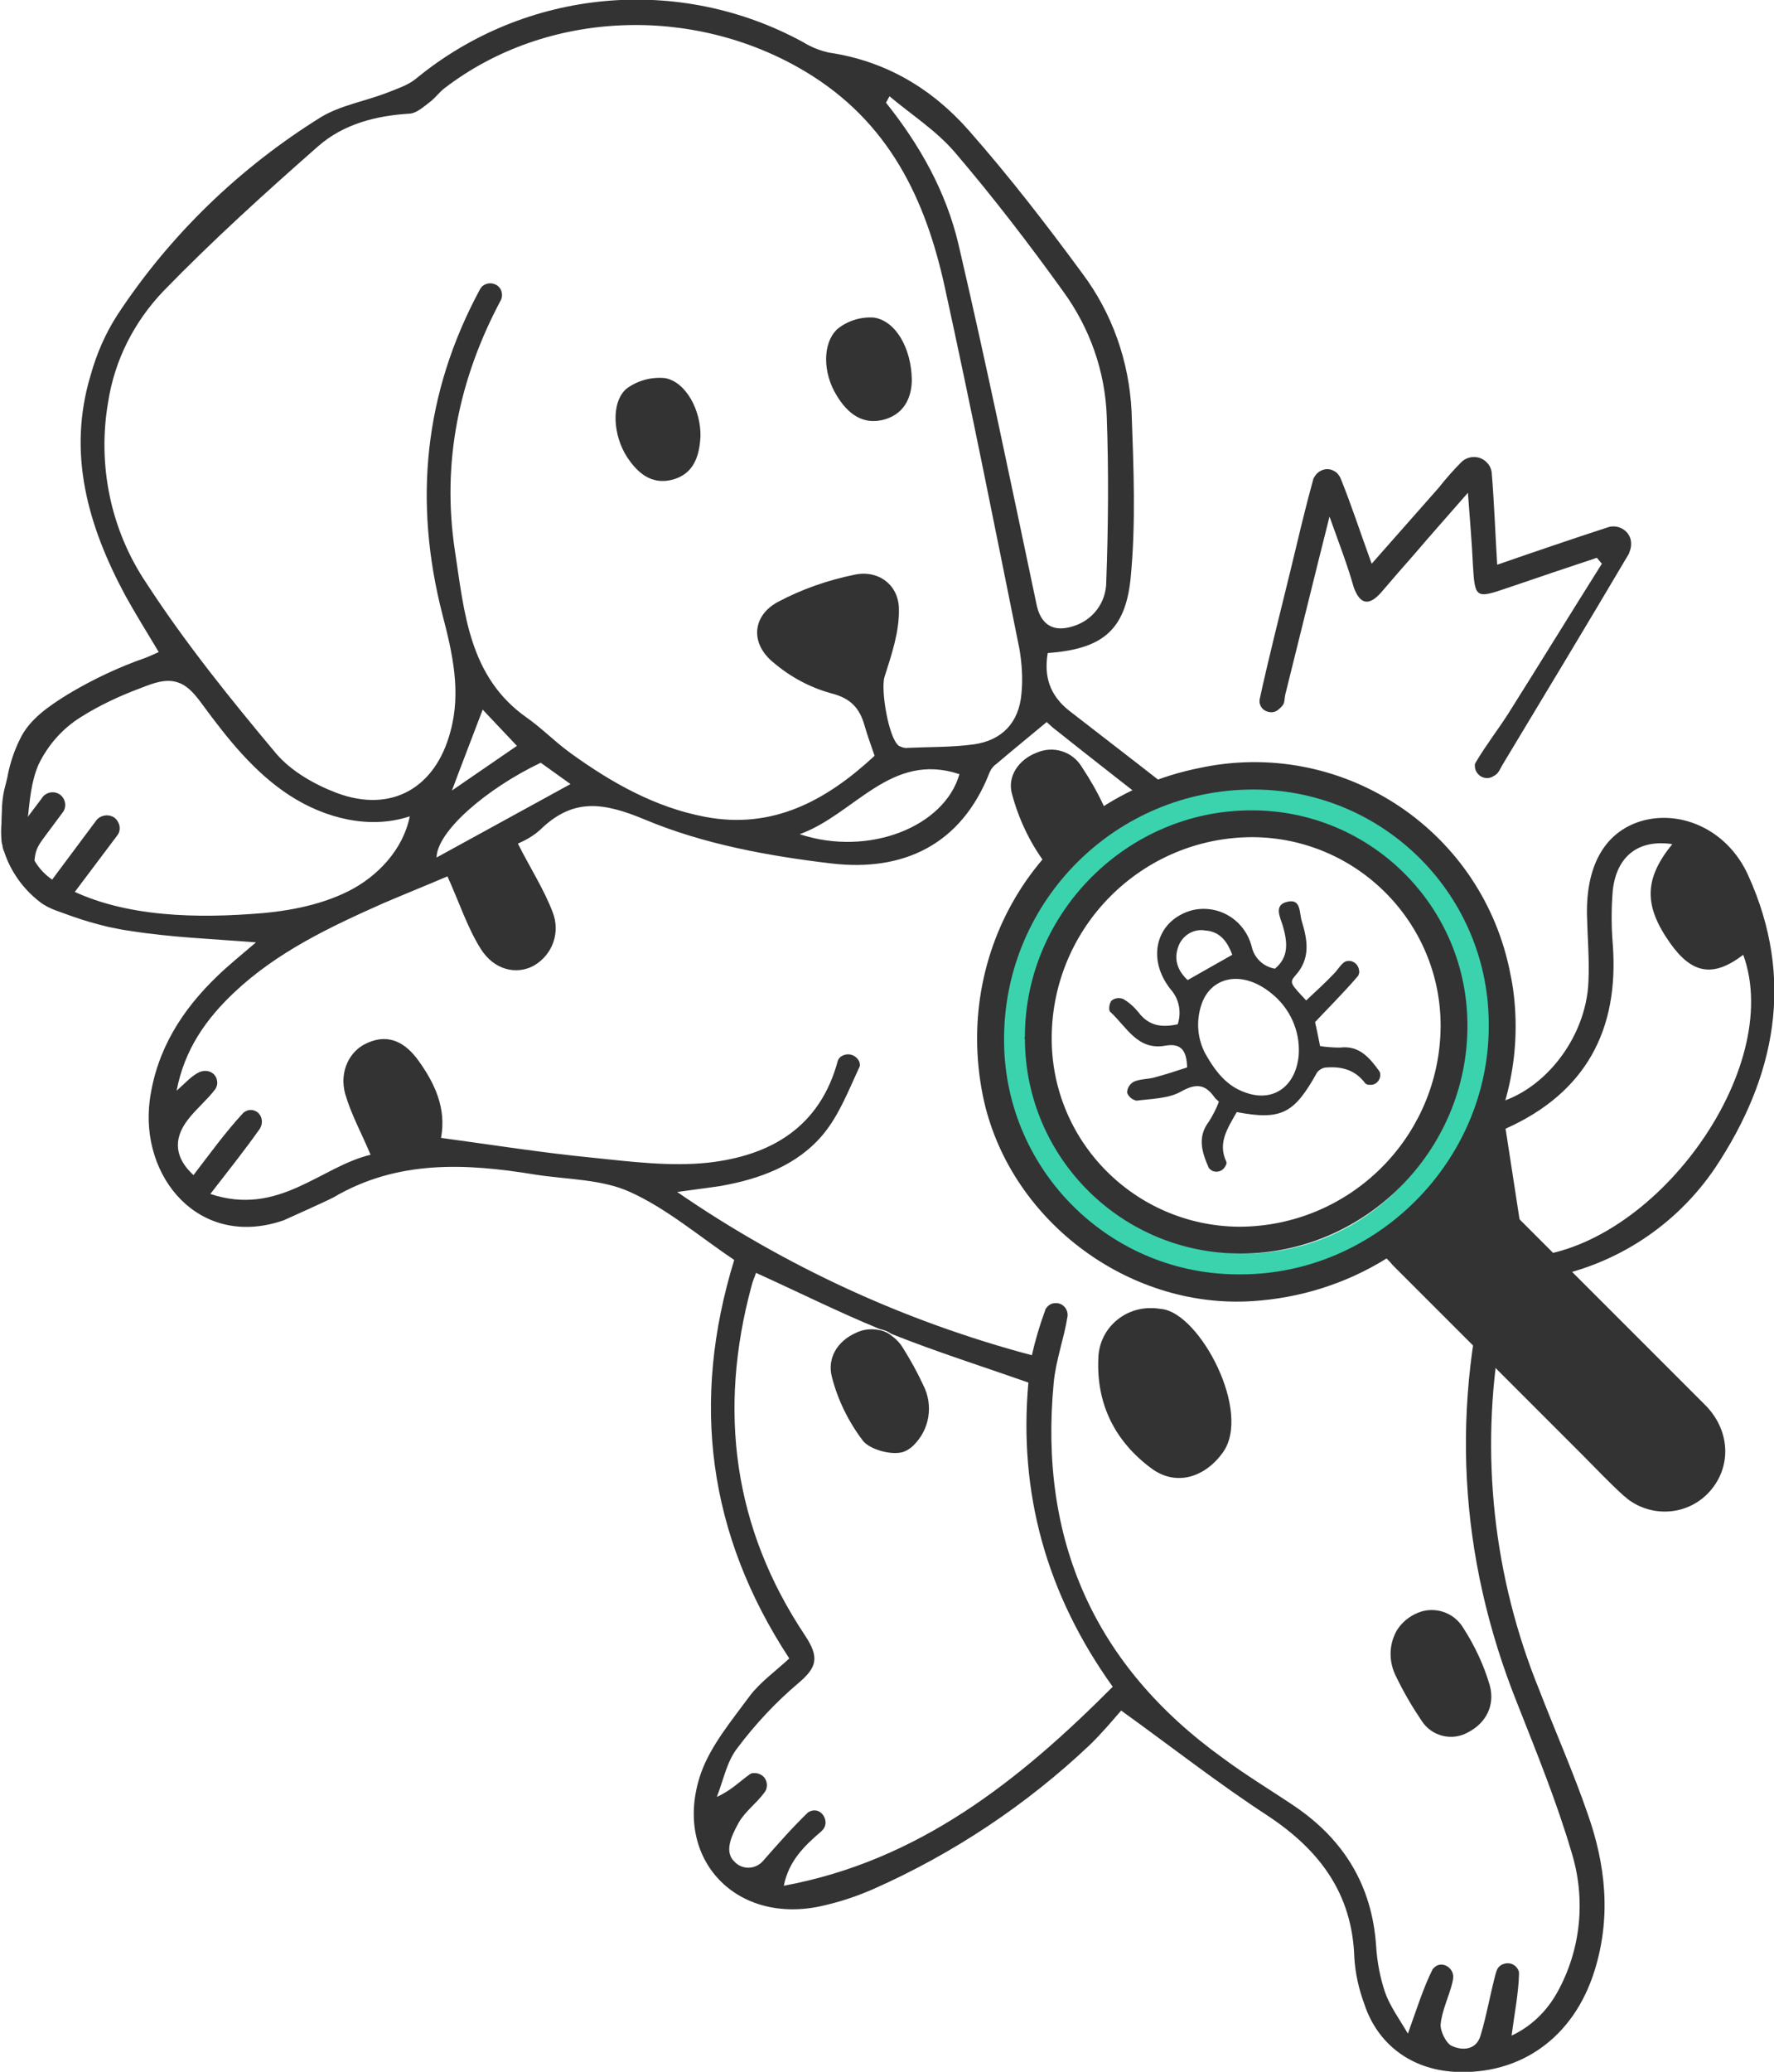 <?xml version="1.0" encoding="utf-8"?>
<!-- Generator: Adobe Illustrator 23.0.2, SVG Export Plug-In . SVG Version: 6.00 Build 0)  -->
<svg version="1.1" id="Layer_1" xmlns="http://www.w3.org/2000/svg" xmlns:xlink="http://www.w3.org/1999/xlink" x="0px" y="0px"
	 viewBox="0 0 357.6 417.5" style="enable-background:new 0 0 357.6 417.5;" xml:space="preserve">
<style type="text/css">
	.st0{fill:#333333;}
	.st1{fill:#3AD3AE;}
</style>
<title>kuce so krlez_1</title>
<g>
	<g id="Layer_1-2">
		<path class="st0" d="M177.1,268l2.1,0.9l0.3,0.1C178.8,268.5,178,268.2,177.1,268z"/>
		<path class="st0" d="M352.4,176.4c-4-8.9-13-13.1-21-11.1c-7.6,2-11.7,8.7-11.5,19.1c0.1,4.4,0.5,8.9,0.3,13.3
			c-0.4,11.7-9.5,23-19.9,24.9c-0.4-0.6-5.9-0.4-5.9-0.4c-4.6-0.1-8.3,1.1-9.7,5.6c-2.1,6.8,1.2,12,5.4,16.9c3.1,3.6,7,4.1,11.8,1
			c-0.2,2.1-0.5,4.2-0.9,6.3c-8.7,31-7.1,61.5,4.9,91.4c3.9,9.9,7.9,19.7,10.9,29.9c2.9,9.4,1.9,19.6-2.9,28.2
			c-2.1,3.8-5.3,6.9-9.2,8.7c0.6-4.6,1.4-8.5,1.5-12.4c0-0.2,0-0.5-0.1-0.7c-0.5-1.2-1.8-1.8-3.1-1.3c-0.6,0.2-1.1,0.7-1.3,1.3
			c-0.1,0.2-0.1,0.4-0.2,0.6c-1.1,4.1-1.8,8.3-3,12.3c-0.8,3.1-3.6,3.3-5.8,2.3c-1.2-0.5-2.4-3-2.3-4.4c0.3-2.9,1.7-5.6,2.4-8.5
			c0-0.2,0.1-0.4,0.1-0.6c0.4-2.1-2.1-3.8-3.7-2.4c-0.1,0.1-0.3,0.3-0.4,0.4c-1.9,3.8-3.2,8-5,13c-1.7-2.9-3.6-5.5-4.6-8.3
			c-1-3-1.6-6.1-1.8-9.3c-0.8-12.1-6.4-21.4-16.4-28.2c-4.9-3.3-9.9-6.3-14.6-9.8c-25.8-18.6-37-43.9-34-75.5
			c0.4-4.5,2.1-9,2.8-13.5c0-0.1,0-0.3,0-0.4c-0.1-1.3-1.2-2.3-2.5-2.2c-0.7,0-1.4,0.4-1.8,1c-0.1,0.1-0.2,0.3-0.2,0.4
			c-1.1,3-2,6-2.7,9.1c-25.6-6.8-49.7-17.9-71.5-32.9c3.5-0.5,6.1-0.8,8.7-1.2c8-1.4,15.6-4.2,20.8-10.5c3.2-3.9,5.1-8.9,7.3-13.6
			c0.1-0.3,0-0.7-0.1-1c-0.6-1.2-2-1.8-3.3-1.2c-0.2,0.1-0.4,0.2-0.6,0.4c-0.2,0.2-0.3,0.4-0.4,0.6c-3.6,13.5-13.6,19.2-26.2,20.6
			c-7.6,0.8-15.5-0.2-23.2-1c-10.2-1-20.3-2.6-30.6-4c1.1-5.9-1.2-10.9-4.5-15.5c-2.5-3.5-5.8-5.6-10.2-3.7
			c-3.7,1.5-5.9,5.8-4.6,10.4c1.2,4.1,3.3,7.9,5.1,12.2c-10.1,2.4-18.5,12.5-32.3,7.9c3.8-4.9,6.9-8.8,9.8-12.9
			c0.2-0.2,0.3-0.5,0.4-0.7c0.5-1.2,0-2.6-1.1-3.1c-0.6-0.3-1.3-0.3-1.9,0c-0.2,0.1-0.4,0.2-0.6,0.4c-3.6,3.9-6.7,8.2-10,12.5
			c-3.6-3.3-4.3-7.1-1.1-11.2c1.6-2.1,3.8-3.9,5.4-6l0,0c0.8-1,0.6-2.5-0.4-3.3c-0.4-0.3-0.9-0.5-1.5-0.5c-0.4,0-0.8,0.1-1.1,0.2
			c-1.6,0.7-2.9,2.2-4.7,3.8c1.6-8.4,6-14.5,11.6-19.8c8.7-8.2,19.3-13.2,30.1-18c4.7-2,9.4-3.9,12.9-5.4c2.4,5.3,4,10.3,6.7,14.6
			s7.2,5.3,10.7,3.4c3.8-2.2,5.4-6.7,3.8-10.8c-1.8-4.7-4.6-9-7-13.8c1.6-0.7,3.2-1.6,4.5-2.8c6.6-6.4,12.6-5.6,21.2-2
			c11.7,4.9,24.8,7.3,37.5,8.8c14.4,1.7,26.2-3.7,31.9-18.4c0.3-0.7,0.8-1.3,1.4-1.7c3.3-2.8,6.6-5.5,10.1-8.4c0,0,0.6,0.6,1.2,1.1
			c7.4,5.9,18.8,14.8,28.1,22l4-3c-9.4-7.4-21.4-16.7-28.8-22.4c-3.9-3.1-5.1-6.9-4.3-11.6c10.7-0.8,15.6-4.3,16.7-15
			c1.1-11.1,0.6-22.5,0.2-33.7c-0.5-10.1-3.9-19.8-10-27.9c-7.2-9.8-14.7-19.5-22.8-28.7c-7.4-8.4-16.7-14-28.2-15.7
			c-1.8-0.4-3.6-1.1-5.2-2.1c-25.1-13.7-56-10.8-78.1,7.4c-1.6,1.3-3.8,2-5.8,2.8c-4.4,1.7-9.3,2.5-13.3,4.9
			c-16.4,10.2-30.4,23.7-41,39.8c-2.4,3.7-4.2,7.8-5.4,12.1c-4.8,15.8-0.6,30.4,6.9,44.4c2.1,3.8,4.4,7.5,6.8,11.5
			c-1.1,0.5-1.8,0.8-2.5,1.1c-5.5,1.9-10.8,4.4-15.8,7.4c-3.7,2.3-7.8,5-9.7,9.1c-1.1,2.2-1.9,4.6-2.4,7c-0.1,0.7-0.3,1.4-0.5,2.2
			c-0.4,1.4-0.6,2.8-0.7,4.3c0,1-0.1,2.1-0.1,3.1v0.2c-0.1,1.2-0.1,2.4,0,3.5c0,0.4,0.1,0.8,0.2,1.1c0,0.3,0.1,0.6,0.2,0.9
			c0,0.1,0.1,0.2,0.1,0.2c1.3,4.1,3.9,7.7,7.3,10.3c1.8,1.4,4.2,2,6.3,2.8c2.5,0.9,5,1.6,7.5,2.2c1.4,0.3,2.9,0.6,4.4,0.8
			c8.2,1.3,16.5,1.6,25.3,2.3c-2.8,2.4-5.4,4.5-7.7,6.7c-7.2,6.9-12.3,14.9-13.7,25c-2.1,15.6,10,30.2,27,24.3
			c0.2-0.1,8.5-3.8,10-4.6c12.9-7.6,26.7-6.9,40.7-4.6c6.4,1,13.4,0.9,19.1,3.5c7.5,3.4,14,9,21,13.7c-8.8,28.6-5.3,55.3,11.1,80.3
			c-2.8,2.6-5.9,4.8-8,7.6c-3.6,4.9-7.8,9.9-9.8,15.5c-5.8,16.7,6.5,30.4,23.8,26.9c3.8-0.8,7.5-2,11.1-3.6
			c16-7.1,30.7-16.9,43.4-28.9c2.6-2.5,4.9-5.3,6.4-7c10.4,7.5,19.6,14.7,29.4,21.1c10.5,6.9,17.2,15.7,17.6,28.7
			c0.2,3.2,0.9,6.3,2,9.3c2.7,8.2,9.5,13.2,18.2,13.7c13.3,0.7,24-6.9,28.2-20.3c3.4-10.8,2.3-21.4-1.4-31.8
			c-2.9-8.4-6.5-16.5-9.7-24.8c-9.3-22.8-12-47.7-7.8-72c0.9-5.5,2.6-9.8,9.8-11.2c13.6-2.6,25.6-10.5,33.4-22
			C357.9,217.1,361.9,197.3,352.4,176.4z M88,172.8c0.1-5.3,10.1-13.9,21-19.1l6,4.3L88,172.8z M91.1,159.3c1.9-5.1,4-10.5,6.2-16.3
			l6.9,7.3L91.1,159.3z M161.2,168.1c11.1-4,18.3-16.7,32.2-12.1C190.4,166.6,175.1,172.7,161.2,168.1L161.2,168.1z M179.3,19.4
			c4.4,3.7,9.4,6.9,13.1,11.2c7.7,9,15,18.5,21.9,28.1c5.4,7.4,8.5,16.2,8.8,25.3c0.4,11.1,0.3,22.2-0.1,33.2c0,4.2-2.7,7.8-6.7,9
			c-4.1,1.3-6.6-0.4-7.4-4.6c-5.1-24.2-10.1-48.4-15.7-72.4c-2.5-10.6-7.8-20-14.6-28.5L179.3,19.4z M29.5,117.5
			c-7.2-10.7-9.9-23.8-7.7-36.5c1.3-8.4,5.2-16.1,11.1-22.3c9.9-10.2,20.5-19.8,31.2-29.2c5.1-4.5,11.7-6.2,18.5-6.6
			c1.4-0.1,2.8-1.4,4-2.3s2-2.1,3.1-2.9c20.7-15.8,50.2-16.7,72.6-3.3c16.9,10.1,24.3,25.7,28.2,43.7c5.3,24.2,10.1,48.4,15,72.7
			c0.5,3,0.7,6,0.4,9c-0.5,5.8-3.9,9.4-9.6,10.2c-4.4,0.6-8.9,0.5-13.3,0.7c-0.6,0.1-1.2-0.1-1.8-0.4c-2.1-1.5-3.7-11.4-2.9-13.9
			c1.4-4.4,3-9.1,2.9-13.6c0-4.9-4.1-8-8.9-7c-5.4,1.1-10.6,2.9-15.5,5.5c-5.2,2.8-5.6,8.4-0.9,12.2c3.4,2.9,7.3,5,11.6,6.2
			c4,1,5.8,3,6.8,6.6c0.6,2.1,1.4,4.2,2,6c-9.8,9.1-20.6,14.9-34.2,12.3c-10-1.9-18.7-6.8-26.9-12.7c-3.1-2.2-5.8-5-8.9-7.2
			c-11.8-8.2-12.7-21.3-14.6-33.7c-2.7-17.8,0.8-34.7,9.3-50.6l0,0c0.5-1.2,0-2.6-1.2-3.1c-0.9-0.4-1.9-0.2-2.6,0.4
			c-0.2,0.2-0.4,0.5-0.5,0.7c-11.2,20.8-13.4,42.6-7.5,65.5c2,7.7,3.8,15.5,1.6,23.5c-3,11.4-11.9,16.5-22.9,12.4
			c-4.5-1.7-9.2-4.4-12.2-7.9C46.4,140.8,37.3,129.5,29.5,117.5z M168,124.8c-2.4,2-4,3.5-5.8,4.7c-0.8-0.6-1.5-1.3-2.1-2.2
			c1.3-1.8,2.9-3.4,4.5-4.9C164.8,122.3,166.3,123.6,168,124.8z M50.4,184.2c-13,0.9-27.8,0.3-39-6.4c-3.4-1.9-5.7-5.4-6-9.3
			c-0.1-1.2,0.1-2.4,0.2-3.6c0.4-3.7,0.7-7.5,2.2-10.9c1.9-3.9,4.8-7.2,8.5-9.5c3.8-2.4,7.9-4.3,12.2-5.9c2.3-0.9,4.9-1.9,7.3-1.1
			c2.2,0.7,3.7,2.7,5.1,4.6c5,6.8,10.4,13.6,17.5,18.2s16.1,6.9,24.2,4.2c-1.3,6.6-6.4,12.1-12.4,15.1S57.1,183.8,50.4,184.2z
			 M158,380c1-5,4.1-8,7.6-11l0.1-0.1c1.8-1.7-0.1-4.9-2.4-3.9c-0.2,0.1-0.4,0.2-0.5,0.3c-3.1,3-6,6.3-8.9,9.6
			c-1.4,1.7-3.9,2-5.6,0.5c-0.3-0.3-0.6-0.6-0.8-0.9c-1-1.7-0.5-3.8,1.4-7.2c1.3-2.3,3.6-3.9,5.2-6.1c0.1-0.1,0.2-0.3,0.3-0.5
			c0.5-1.2,0-2.7-1.3-3.2c-0.4-0.2-0.9-0.2-1.3-0.2c-0.2,0-0.4,0.1-0.6,0.2c-2,1.4-3.8,3.3-6.7,4.6c1.3-3.3,2-7.1,4.1-9.8
			c3.6-4.8,7.7-9.2,12.3-13.1c3.8-3.2,4.3-5.2,1.4-9.6c-14.5-21.7-17.6-45.4-10.8-70.5c0.2-0.9,0.6-1.7,0.9-2.6
			c8.4,3.8,16.6,7.9,24.9,11.3c0.9,0.2,1.7,0.5,2.4,1c9,3.6,18.2,6.5,27.6,9.8c-2,22.2,3.6,42.6,17,61.3
			C205.4,358.9,185.1,375,158,380z M307.5,253.3c-1.4-8.7-2.6-16.9-4-25.8c-0.3,0.4-0.2,0.1,0.1-0.1c16-7.2,22.8-19.8,21.5-37.1
			c-0.3-3.6-0.3-7.3,0-10.9c0.8-7,5.3-10.3,12-9.3c-5.7,7-5.8,12.4-0.4,20c4.4,6.2,8.7,6.9,14.7,2.3
			C359.8,215.5,333.3,251.9,307.5,253.3z"/>
		<path class="st0" d="M268,104.1c-3.2,12.7-6,24.2-8.9,35.8c-0.2,0.8-0.1,1.8-0.6,2.3c-0.2,0.3-0.5,0.5-0.7,0.7
			c-0.9,0.9-2.4,0.8-3.3-0.1c-0.3-0.3-0.5-0.7-0.6-1.2c0-0.2,0-0.4,0-0.6c1.9-8.7,4.1-17.3,6.2-25.9c1.5-6.2,2.9-12.3,4.6-18.4
			c0-0.2,0.1-0.3,0.2-0.5c0.8-1.5,2.6-2.1,4-1.3c0.6,0.3,1,0.8,1.3,1.4l0,0c2.2,5.4,4,11,6.3,17.3L290,98.3c1.5-1.9,3.1-3.7,4.7-5.3
			l0,0c1.5-1.3,3.8-1.2,5.1,0.3c0.5,0.5,0.8,1.2,0.9,1.9v0.1c0.5,6,0.7,12,1.1,18.5c7.8-2.7,15.1-5.2,22.5-7.6h0
			c1.9-0.5,3.9,0.6,4.4,2.5c0.2,0.9,0.1,1.8-0.3,2.7v0.1c-8.4,14.2-16.9,28.3-25.4,42.4c-0.5,0.8-0.9,1.9-1.6,2.3
			c-0.2,0.1-0.5,0.3-0.7,0.4c-1.2,0.5-2.6,0-3.2-1.3c-0.2-0.4-0.2-0.8-0.2-1.2c0-0.2,0.1-0.3,0.2-0.5c2-3.4,4.5-6.6,6.6-9.9
			c6.3-10,12.5-20.1,18.8-30.1l-1-1.2c-6,2-12,4-18.1,6.1c-6.4,2.2-6.5,2-6.9-4.8c-0.2-4.4-0.6-8.9-1-14.4c-4,4.6-7.5,8.5-10.9,12.5
			c-2.2,2.5-4.4,5-6.6,7.6c-2.4,2.7-4.2,2.5-5.5-1C271.6,113.8,270,109.7,268,104.1z"/>
		<path class="st0" d="M232.4,263.6c0.4,0,1.1,0.1,1.9,0.2c7.6,1,18.1,20.7,12.2,28.9c-3.6,5-9.4,6.9-14.4,3.2
			c-7.3-5.4-11.1-12.9-10.7-22.1c0.1-5.8,4.9-10.3,10.7-10.2C232.3,263.6,232.4,263.6,232.4,263.6z"/>
		<path class="st0" d="M222.5,162.4c1.9,3.8,1.3,8.3-1.5,11.5c-0.6,0.7-1.3,1.2-2.1,1.6c-2.3,0.9-7,0-8.4-1.8
			c-3-4.1-5.2-8.8-6.5-13.7c-1-3.5,1.3-6.9,4.9-8.3c3.4-1.5,7.3-0.3,9.2,2.9C219.7,157,221.2,159.6,222.5,162.4z"/>
		<path class="st0" d="M281.5,338c-1.6-3-1.6-6.6,0.1-9.5c1-1.6,2.5-2.8,4.2-3.5c3.4-1.4,7.3-0.1,9.2,3.1c2.3,3.6,4.1,7.4,5.3,11.5
			c1.1,4-0.7,7.6-4.4,9.5c-3.2,1.8-7.3,0.8-9.3-2.3C284.7,344,283,341.1,281.5,338z"/>
		<path class="st0" d="M183.8,76.5c0,3-1.1,6.7-5.4,8c-4.5,1.3-7.6-1.2-9.8-4.9c-2.7-4.4-2.9-10.4,0.2-13.3c2.1-1.7,4.8-2.5,7.4-2.3
			C180.6,64.7,183.7,70.2,183.8,76.5z"/>
		<path class="st0" d="M141.2,87.9c-0.2,4.1-1.4,7.7-5.8,8.8c-4.1,1-6.9-1.4-9-4.6c-2.8-4.3-3.3-10.9-0.2-13.7
			c2.2-1.7,5.1-2.5,7.9-2.2C138.3,77,141.3,82.7,141.2,87.9z"/>
		<path class="st0" d="M184.1,291.3c-0.5,0.5-1.1,0.9-1.8,1.2c-2.2,0.9-6.8-0.3-8.3-2.1c-2.9-3.8-5.1-8.2-6.3-12.9
			c-1-3.7,1-7.2,4.8-8.9c1.4-0.7,3-0.9,4.6-0.6c0.9,0.2,1.7,0.5,2.4,1c1,0.7,1.9,1.6,2.5,2.6c1.5,2.4,2.9,4.9,4.1,7.5
			C188.2,283.2,187.4,288.1,184.1,291.3z"/>
		<path class="st1" d="M250.8,261.2c-28.8,0-52.2-23.4-52.2-52.2s23.4-52.2,52.2-52.2c28.8,0,52.2,23.4,52.2,52.2
			S279.6,261.2,250.8,261.2z M250.8,165.4c-24,0-43.6,19.5-43.6,43.6s19.5,43.6,43.6,43.6c24,0,43.6-19.5,43.6-43.6
			S274.8,165.4,250.8,165.4z"/>
		<path class="st0" d="M284.6,244.2l2.8-2.8c2.3-2.3,6-2.3,8.4,0l47.3,47.3c2.3,2.3,2.3,6.1,0,8.4l-2.8,2.8c-2.3,2.3-6.1,2.3-8.4,0
			l-47.3-47.3C282.3,250.2,282.3,246.5,284.6,244.2z"/>
		<path class="st0" d="M279.5,253.6c-8.2,5.1-17.5,8-27.1,8.6c-25.3,1.6-49.3-16.7-54.3-41.5c-6.1-30.6,12.9-59.7,43.5-65.9
			c28.4-6.2,56.4,11.8,62.6,40.2c0.3,1.4,0.6,2.9,0.8,4.3c1.7,12.3-0.8,24.8-7.2,35.4c-0.3,0.5-0.5,0.9-1.2,1.9
			c0.6,0.3,1.2,0.7,1.8,1.2c15.1,15.1,30.2,30.2,45.3,45.3c4.9,4.9,5.4,11.9,1.4,16.9c-4.2,5.3-11.8,6.1-17.1,2
			c-0.2-0.2-0.4-0.4-0.6-0.5c-3-2.7-5.8-5.7-8.6-8.5l-38-38C280.4,254.5,280,254.1,279.5,253.6z M300.1,206.8
			c0.2-26.2-20.9-47.5-47.1-47.7c-0.1,0-0.3,0-0.4,0c-27.6,0-50,22.3-50.2,49.9c-0.3,26.1,20.6,47.5,46.7,47.8c0.3,0,0.6,0,1,0
			C277.4,256.8,300.1,234,300.1,206.8z M284.8,250.8l-0.6-0.3c0.3,0.3,0.6,0.7,1,1l45,45c0.3,0.4,0.7,0.7,1,1c2,1.6,4.7,2,7,0.9
			c2.4-1,4-3.3,4.1-5.9c0.1-2.4-1-4.2-2.7-5.9c-14.9-14.8-29.8-29.7-44.7-44.6c-0.4-0.4-0.9-0.8-1.3-1.2l0.4,0.6L284.8,250.8z"/>
		<path class="st0" d="M206.6,208.9c0-24.9,20.6-45.6,45.6-45.6c24-0.1,43.6,19.3,43.6,43.3c0,0.1,0,0.1,0,0.2
			c0,25.1-20.7,45.8-45.6,45.8c-24,0.1-43.5-19.2-43.6-43.2C206.5,209.3,206.5,209.1,206.6,208.9z M290.4,206.9
			c0.1-21-16.9-38.1-37.9-38.2c-0.1,0-0.1,0-0.2,0c-22.1,0.1-40.1,18-40.3,40.2c-0.2,21,16.7,38.1,37.7,38.3c0.1,0,0.1,0,0.2,0
			C272.1,247.1,290.2,229.2,290.4,206.9z"/>
		<path class="st0" d="M249.3,224.1c-1.8,3.2-3.9,6.2-2.1,10c0.1,0.3,0,0.6-0.2,0.9c-0.5,1-1.7,1.4-2.7,0.9
			c-0.1-0.1-0.3-0.2-0.4-0.3c-0.1-0.1-0.3-0.3-0.3-0.4c-1.3-3-2.3-6.1,0.1-9.2c0.8-1.3,1.5-2.6,2-4c-0.3-0.3-0.7-0.6-0.9-0.9
			c-1.9-2.7-3.8-2.8-6.8-1.1c-2.5,1.4-5.9,1.4-8.9,1.8c-0.9-0.2-1.6-0.8-1.9-1.6c0-0.9,0.5-1.7,1.3-2.2c1.3-0.6,2.9-0.5,4.3-0.9
			c2.2-0.6,4.4-1.3,6.5-2c-0.1-3.4-1.2-4.9-4.3-4.4c-5.7,1.1-7.9-3.8-11.2-6.8c-0.4-0.3-0.2-1.8,0.3-2.3c0.7-0.5,1.5-0.6,2.3-0.3
			c1.2,0.7,2.2,1.6,3.1,2.7c2.1,2.8,4.8,3.1,7.9,2.4c0.8-2.4,0.3-5.1-1.4-7c-5.1-6.4-2.8-14.1,4.4-16c5.3-1.2,10.5,2,11.9,7.3
			c0.5,2.3,2.3,4.1,4.7,4.5c2.9-2.4,2.5-5.4,1.6-8.6c-0.5-1.7-2-4.3,1-4.9c2.7-0.6,2.3,2.3,2.8,3.9c1.2,3.9,1.8,7.6-1.3,11
			c-1.2,1.4-1,1.6,2.2,5c1.9-1.8,3.8-3.5,5.6-5.4c0.8-0.8,1.3-1.8,2.2-2.4c0.1,0,0.2-0.1,0.3-0.1c1.1-0.3,2.2,0.4,2.5,1.5
			c0,0.2,0.1,0.4,0.1,0.6c0,0.3-0.1,0.5-0.2,0.8c-2.6,3.1-6.9,7.4-9.6,10.3c-0.2-0.1,0.9-1.7,0.7-1.8c0.4,1.8,0.8,3.6,1.2,5.7
			c1.3,0.2,2.7,0.3,4,0.3c3.9-0.5,6,2.1,7.9,4.7c0.1,0.2,0.2,0.3,0.2,0.5c0.2,1.1-0.6,2.2-1.7,2.3c-0.2,0-0.4,0-0.5,0
			c-0.3,0-0.6-0.1-0.8-0.3c-2-2.7-4.7-3.4-7.7-3.2c-0.8,0-1.5,0.4-2,1C260.9,224.4,258.3,225.8,249.3,224.1z M242.9,212.2
			c2.5,4.5,5,7.1,8.9,8.2c5.2,1.5,9.5-1.7,10-7.9c0.3-4.8-1.8-9.4-5.6-12.4c-6.1-4.9-12.4-3.1-14.1,2.6
			C241.1,205.9,241.4,209.3,242.9,212.2z M248.4,192.4c-0.9-2.4-2.3-4.7-5.5-4.9c-2.3-0.4-4.6,1-5.4,3.3c-1,2.8,0.1,5,1.9,6.7
			L248.4,192.4z"/>
		<path class="st0" d="M163.1,120h4.1c2.9,0,5.2,2.3,5.2,5.2v1.5c0,2.9-2.3,5.2-5.2,5.2h-4.1c-2.9,0-5.2-2.3-5.2-5.2v-1.5
			C157.8,122.4,160.2,120,163.1,120z"/>
		<path class="st0" d="M23.1,164.8L23.1,164.8c1.1,0.9,1.4,2.5,0.5,3.6l0,0l-8.8,11.7c-0.8,1.1-2.4,1.3-3.5,0.5l-0.1-0.1
			c-1.1-0.8-1.3-2.4-0.5-3.5l8.8-11.8C20.4,164.2,22,164,23.1,164.8L23.1,164.8z"/>
		<path class="st0" d="M5.2,177.3l-1.5-5.9c-1.1-0.8-1.3-2.4-0.5-3.6l5.2-6.9c0.7-1.2,2.3-1.6,3.5-0.9c1.2,0.7,1.6,2.3,0.9,3.5
			c-0.1,0.1-0.2,0.3-0.3,0.4l-3.2,4.3c-1,1.4-1.9,2.4-2.2,4.1C7,172.8,6.4,178.2,5.2,177.3z"/>
	</g>
</g>
</svg>
